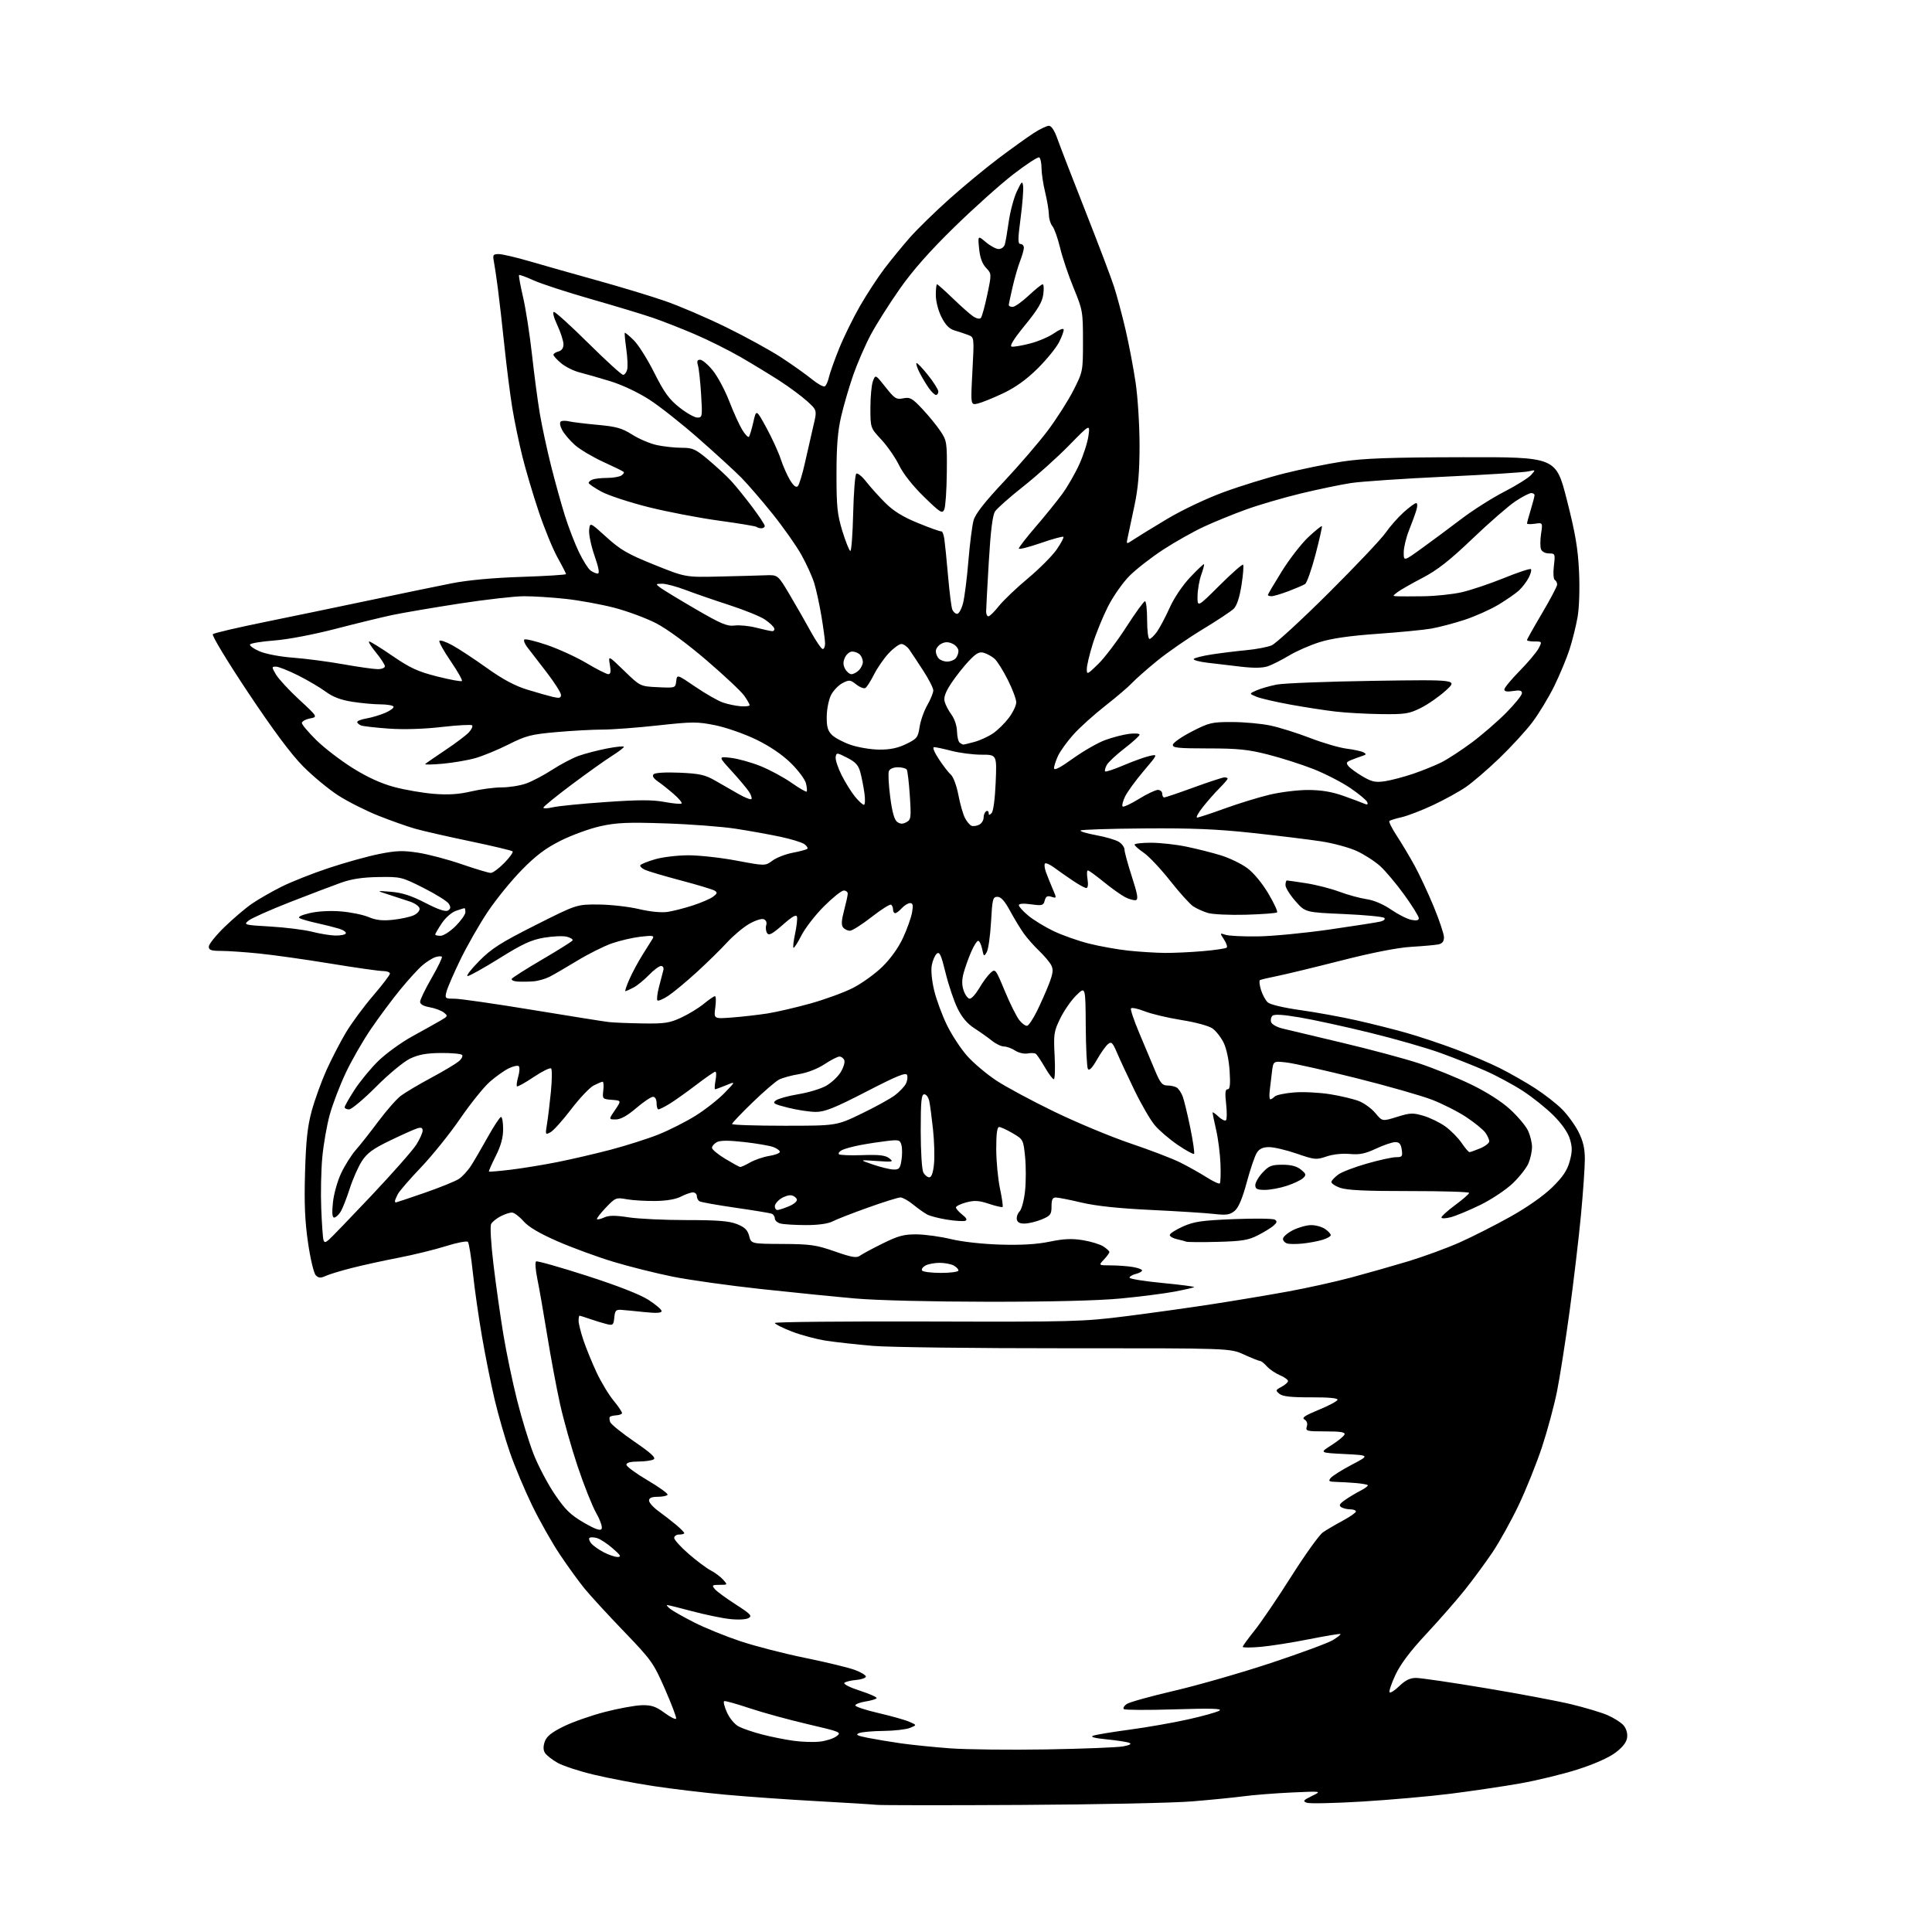 <?xml version="1.0" encoding="UTF-8" standalone="no"?>
<svg 
  version="1.1" 
  xmlns="http://www.w3.org/2000/svg" 
  xmlns:xlink="http://www.w3.org/1999/xlink" 
  xmlns:svg="http://www.w3.org/2000/svg"
  xmlns:rdf="http://www.w3.org/1999/02/22-rdf-syntax-ns#"
  xmlns:cc="http://creativecommons.org/ns#"
  xmlns:dc="http://purl.org/dc/elements/1.1/"
  viewBox="0 0 768 768"
  width="768"
  height="768"
>
<style>svg {background-color: white; }</style>"
<path stroke="none" fill="black" fill-rule="evenodd" d="M406.00,717.49C376.02,717.66 350.15,717.64 348.50,717.45C346.85,717.27 336.27,716.62 325.00,716.00C313.73,715.39 297.31,714.23 288.52,713.43C279.73,712.62 266.68,711.06 259.53,709.96C252.37,708.87 241.79,706.84 236.01,705.45C230.23,704.07 223.74,701.94 221.60,700.72C219.45,699.50 217.22,697.74 216.63,696.80C215.92,695.66 215.90,694.19 216.56,692.30C217.28,690.24 219.25,688.65 224.02,686.30C227.58,684.54 234.98,681.94 240.45,680.53C245.92,679.11 252.53,677.91 255.14,677.85C258.99,677.76 260.69,678.34 264.18,680.90C266.55,682.64 268.61,683.66 268.78,683.16C268.94,682.67 266.93,677.37 264.31,671.38C259.77,661.03 258.98,659.91 248.00,648.50C241.66,641.90 234.62,634.25 232.38,631.50C230.13,628.75 225.74,622.69 222.62,618.04C219.50,613.39 214.53,604.60 211.56,598.50C208.60,592.40 204.62,582.93 202.72,577.46C200.82,571.98 198.10,562.55 196.66,556.50C195.23,550.45 192.96,539.20 191.63,531.50C190.29,523.80 188.65,512.33 187.98,506.00C187.31,499.68 186.42,494.13 186.00,493.67C185.58,493.21 181.66,493.97 177.28,495.35C172.90,496.73 164.44,498.81 158.48,499.96C152.51,501.11 144.11,502.95 139.82,504.05C135.52,505.14 130.86,506.56 129.46,507.20C127.44,508.12 126.64,508.07 125.52,506.93C124.74,506.13 123.38,500.42 122.45,494.03C121.20,485.48 120.90,478.37 121.26,466.03C121.64,453.23 122.24,447.69 123.94,441.50C125.15,437.10 127.76,429.90 129.73,425.50C131.71,421.10 135.17,414.40 137.41,410.61C139.66,406.83 144.54,400.20 148.25,395.88C151.96,391.57 155.00,387.58 155.00,387.02C155.00,386.46 153.73,386.00 152.19,386.00C150.64,386.00 141.30,384.67 131.44,383.05C121.57,381.43 108.84,379.63 103.14,379.05C97.45,378.47 90.59,378.00 87.89,378.00C83.95,378.00 83.00,377.67 83.00,376.29C83.00,375.35 85.81,371.85 89.25,368.50C92.69,365.16 97.59,360.99 100.14,359.24C102.69,357.49 107.96,354.46 111.85,352.51C115.74,350.55 124.23,347.19 130.71,345.04C137.20,342.88 146.20,340.38 150.71,339.48C157.53,338.11 160.16,338.03 166.21,338.96C170.22,339.58 178.02,341.64 183.53,343.54C189.05,345.44 194.25,347.00 195.08,347.00C195.91,347.00 198.34,345.21 200.48,343.02C202.62,340.83 204.10,338.76 203.76,338.43C203.42,338.09 195.80,336.28 186.83,334.40C177.85,332.53 168.03,330.29 165.00,329.42C161.97,328.56 155.45,326.25 150.50,324.29C145.55,322.33 138.35,318.70 134.50,316.23C130.65,313.75 124.33,308.52 120.46,304.61C115.74,299.85 108.50,290.13 98.56,275.20C90.23,262.69 84.10,252.54 84.60,252.09C85.10,251.64 94.50,249.45 105.50,247.21C116.50,244.97 135.40,241.05 147.50,238.50C159.60,235.95 174.00,232.97 179.50,231.89C185.92,230.62 195.86,229.70 207.25,229.32C217.01,229.00 225.00,228.50 225.00,228.21C225.00,227.93 223.48,224.95 221.61,221.60C219.75,218.24 216.41,210.10 214.19,203.50C211.97,196.90 209.03,187.00 207.66,181.50C206.29,176.00 204.47,167.22 203.62,162.00C202.77,156.78 201.37,145.75 200.51,137.50C199.65,129.25 198.47,118.90 197.89,114.50C197.31,110.10 196.59,105.26 196.29,103.75C195.82,101.34 196.06,101.00 198.24,101.00C199.62,101.00 205.19,102.30 210.62,103.89C216.05,105.48 228.10,108.89 237.38,111.47C246.67,114.05 258.82,117.73 264.38,119.66C269.95,121.58 280.80,126.23 288.50,130.00C296.20,133.76 306.10,139.19 310.50,142.06C314.90,144.93 320.39,148.83 322.71,150.73C325.02,152.62 327.35,153.90 327.88,153.57C328.41,153.25 329.14,151.63 329.50,149.98C329.87,148.34 331.68,143.22 333.54,138.61C335.40,134.01 339.13,126.39 341.84,121.68C344.55,116.97 348.92,110.28 351.55,106.81C354.19,103.34 358.76,97.75 361.72,94.39C364.68,91.04 371.79,84.10 377.51,78.99C383.24,73.87 392.11,66.55 397.22,62.72C402.32,58.89 408.50,54.46 410.95,52.88C413.39,51.30 416.10,50.00 416.96,50.00C417.95,50.00 419.21,51.93 420.37,55.25C421.39,58.14 426.39,71.07 431.49,84.00C436.59,96.93 441.71,110.42 442.86,114.00C444.02,117.58 446.06,125.22 447.41,131.00C448.76,136.78 450.57,146.28 451.43,152.13C452.30,158.00 452.99,169.19 452.99,177.13C452.98,187.67 452.44,194.03 450.96,201.00C449.86,206.22 448.66,211.84 448.31,213.48C447.66,216.45 447.66,216.45 450.58,214.50C452.19,213.43 458.19,209.74 463.92,206.31C469.89,202.74 479.49,198.19 486.42,195.64C493.06,193.20 503.97,189.83 510.65,188.16C517.33,186.48 527.68,184.37 533.65,183.47C542.13,182.19 552.56,181.81 581.50,181.75C618.50,181.67 618.50,181.67 622.82,198.59C626.23,211.94 627.25,217.95 627.69,227.15C628.01,233.96 627.77,241.48 627.12,245.24C626.50,248.78 625.07,254.56 623.93,258.09C622.80,261.61 620.06,268.20 617.84,272.72C615.63,277.24 611.67,283.77 609.05,287.22C606.42,290.67 600.50,297.11 595.89,301.53C591.28,305.95 585.33,311.06 582.67,312.88C580.02,314.71 574.15,317.93 569.64,320.05C565.13,322.16 559.50,324.33 557.14,324.86C554.78,325.39 552.60,326.07 552.30,326.37C552.00,326.67 553.31,329.30 555.22,332.21C557.13,335.12 560.30,340.43 562.27,344.00C564.23,347.57 567.67,354.94 569.92,360.37C572.16,365.79 574.00,371.30 574.00,372.60C574.00,374.25 573.32,375.10 571.75,375.42C570.51,375.67 565.67,376.10 561.00,376.38C555.53,376.71 545.54,378.67 533.00,381.87C522.27,384.60 510.80,387.38 507.50,388.03C504.20,388.69 501.20,389.40 500.84,389.61C500.48,389.83 500.67,391.57 501.26,393.50C501.85,395.42 503.07,397.66 503.97,398.47C504.92,399.33 510.35,400.62 516.90,401.53C523.12,402.40 533.22,404.24 539.35,405.62C545.48,407.00 554.54,409.28 559.48,410.70C564.42,412.12 573.11,415.02 578.79,417.16C584.47,419.29 592.35,422.66 596.31,424.64C600.26,426.63 606.51,430.20 610.19,432.57C613.87,434.94 618.70,438.70 620.91,440.91C623.12,443.12 626.07,447.18 627.47,449.93C629.32,453.59 630.00,456.51 630.00,460.78C630.00,463.99 629.30,474.02 628.45,483.06C627.59,492.10 625.57,509.24 623.95,521.15C622.32,533.05 620.08,547.40 618.95,553.03C617.82,558.66 615.16,568.56 613.03,575.04C610.90,581.51 606.72,591.94 603.74,598.21C600.76,604.48 596.04,612.99 593.25,617.12C590.46,621.26 585.51,627.98 582.25,632.07C578.98,636.16 572.11,644.00 566.99,649.50C560.62,656.32 556.72,661.50 554.71,665.80C553.09,669.26 552.05,672.38 552.40,672.73C552.75,673.08 554.51,671.93 556.31,670.18C558.66,667.91 560.54,667.00 562.91,667.00C564.73,667.00 577.08,668.81 590.36,671.03C603.64,673.24 619.00,676.13 624.50,677.45C630.00,678.77 636.52,680.72 639.00,681.79C641.48,682.87 644.32,684.66 645.32,685.78C646.42,687.01 647.02,688.94 646.82,690.62C646.60,692.52 645.14,694.45 642.23,696.66C639.60,698.67 633.84,701.23 627.23,703.35C621.33,705.25 610.89,707.78 604.03,708.98C597.17,710.18 584.80,712.01 576.53,713.05C568.26,714.09 552.47,715.48 541.44,716.15C530.40,716.81 520.51,717.03 519.45,716.62C517.78,715.98 518.07,715.61 521.51,713.93C525.50,711.99 525.50,711.99 513.50,712.54C506.90,712.85 498.35,713.52 494.50,714.03C490.65,714.54 481.43,715.46 474.00,716.07C466.57,716.69 435.98,717.33 406.00,717.49zM416.00,695.42C430.57,695.17 444.30,694.63 446.50,694.21C449.23,693.68 449.98,693.23 448.85,692.79C447.95,692.43 443.91,691.82 439.89,691.42C435.06,690.94 433.25,690.45 434.54,689.97C435.63,689.57 442.13,688.49 449.00,687.57C455.88,686.65 466.33,684.82 472.23,683.50C478.14,682.19 483.76,680.61 484.73,680.00C486.05,679.17 481.54,679.04 466.97,679.49C456.23,679.83 447.12,679.78 446.73,679.39C446.33,679.00 446.85,678.09 447.88,677.37C448.91,676.65 457.39,674.29 466.72,672.12C476.06,669.95 493.33,664.99 505.10,661.10C516.87,657.20 528.01,653.09 529.86,651.95C531.71,650.82 533.06,649.74 532.86,649.55C532.66,649.36 527.10,650.28 520.50,651.59C513.90,652.91 505.24,654.28 501.25,654.64C497.26,655.00 494.00,655.00 494.00,654.65C494.00,654.30 496.14,651.34 498.75,648.09C501.36,644.83 507.94,635.14 513.37,626.56C518.80,617.98 524.43,610.14 525.87,609.14C527.32,608.14 530.86,606.05 533.75,604.50C536.64,602.95 539.00,601.30 539.00,600.84C539.00,600.38 537.99,599.99 536.75,599.98C535.51,599.98 533.90,599.59 533.16,599.12C532.13,598.47 532.48,597.80 534.66,596.27C536.22,595.17 539.00,593.50 540.84,592.56C542.68,591.62 543.97,590.63 543.70,590.36C543.43,590.10 541.25,589.72 538.85,589.52C536.46,589.32 532.98,589.13 531.13,589.08C528.23,589.01 527.93,588.79 529.01,587.48C529.71,586.65 533.47,584.29 537.39,582.23C544.50,578.50 544.50,578.50 534.50,578.00C524.50,577.50 524.50,577.50 529.24,574.50C531.84,572.85 534.19,570.94 534.46,570.25C534.82,569.31 532.93,569.00 526.90,569.00C519.42,569.00 518.91,568.87 519.48,567.07C519.86,565.87 519.51,564.82 518.53,564.27C517.35,563.61 518.73,562.68 524.16,560.45C528.11,558.83 531.50,557.03 531.69,556.46C531.91,555.78 528.25,555.43 521.18,555.46C513.18,555.49 509.87,555.12 508.59,554.07C506.97,552.73 507.03,552.54 509.43,551.28C510.84,550.54 512.00,549.51 512.00,548.98C512.00,548.46 510.54,547.41 508.75,546.65C506.96,545.89 504.64,544.31 503.60,543.14C502.55,541.96 501.32,541.00 500.87,541.00C500.43,541.00 497.56,539.86 494.51,538.46C488.97,535.93 488.97,535.93 423.73,535.96C387.85,535.98 353.32,535.55 347.00,535.01C340.68,534.47 332.35,533.55 328.50,532.97C324.65,532.39 318.46,530.74 314.75,529.30C311.04,527.86 308.00,526.33 308.00,525.91C308.00,525.48 335.34,525.22 368.75,525.32C426.56,525.49 430.37,525.39 447.50,523.23C457.40,521.98 472.93,519.81 482.00,518.41C491.07,517.01 504.57,514.75 512.00,513.39C519.42,512.04 530.67,509.55 537.00,507.86C543.33,506.17 553.57,503.26 559.77,501.39C565.97,499.51 575.19,496.13 580.27,493.87C585.35,491.61 594.43,487.00 600.45,483.63C607.08,479.92 613.62,475.33 617.02,472.00C621.22,467.88 622.97,465.29 623.96,461.70C625.03,457.84 625.05,456.10 624.06,452.80C623.28,450.20 620.90,446.77 617.54,443.41C614.63,440.50 609.11,436.09 605.26,433.60C601.41,431.11 594.72,427.51 590.38,425.61C586.05,423.70 578.01,420.52 572.51,418.53C567.02,416.54 554.42,412.93 544.51,410.51C534.61,408.08 522.07,405.35 516.66,404.44C509.82,403.28 506.51,403.09 505.78,403.82C505.20,404.40 505.00,405.55 505.32,406.38C505.64,407.21 507.61,408.32 509.70,408.83C511.79,409.34 522.50,411.90 533.50,414.50C544.50,417.10 558.23,420.78 564.00,422.67C569.77,424.57 579.05,428.32 584.62,431.01C590.93,434.06 596.81,437.81 600.25,440.95C603.28,443.72 606.49,447.52 607.38,449.39C608.27,451.27 609.00,454.21 609.00,455.93C609.00,457.66 608.37,460.56 607.61,462.39C606.84,464.22 604.03,467.82 601.36,470.38C598.68,472.94 592.91,476.79 588.50,478.95C584.10,481.10 578.81,483.30 576.75,483.85C574.64,484.41 573.00,484.45 573.00,483.95C573.00,483.46 575.48,481.23 578.50,479.00C581.52,476.77 584.00,474.60 584.00,474.19C584.00,473.78 573.31,473.46 560.25,473.47C542.85,473.49 535.48,473.14 532.70,472.16C530.61,471.42 529.06,470.32 529.26,469.72C529.46,469.11 530.72,467.82 532.06,466.85C533.40,465.87 538.49,463.93 543.36,462.54C548.24,461.14 553.45,460.00 554.94,460.00C557.39,460.00 557.61,459.70 557.21,457.00C556.88,454.74 556.25,454.00 554.64,454.01C553.46,454.02 550.02,455.18 547.00,456.60C542.68,458.62 540.44,459.08 536.55,458.72C533.62,458.44 529.85,458.85 527.30,459.72C523.24,461.11 522.58,461.04 515.49,458.59C511.36,457.17 506.42,456.00 504.51,456.00C502.01,456.00 500.64,456.63 499.60,458.25C498.81,459.49 497.01,464.77 495.60,470.00C493.83,476.54 492.33,480.08 490.77,481.36C488.87,482.93 487.53,483.12 482.50,482.55C479.20,482.18 467.95,481.47 457.50,480.97C444.82,480.37 435.67,479.40 430.00,478.06C425.32,476.95 420.71,476.04 419.75,476.03C418.41,476.01 418.00,476.83 418.00,479.55C418.00,482.71 417.58,483.28 414.25,484.68C412.19,485.54 409.17,486.31 407.54,486.37C405.45,486.46 404.47,485.98 404.21,484.75C404.02,483.79 404.51,482.35 405.31,481.55C406.10,480.75 407.08,477.11 407.47,473.44C407.86,469.78 407.87,463.68 407.49,459.88C406.80,453.05 406.74,452.93 402.56,450.48C400.23,449.12 397.80,448.00 397.16,448.00C396.37,448.00 396.01,450.76 396.02,456.75C396.03,461.56 396.70,468.62 397.50,472.43C398.31,476.24 398.78,479.55 398.55,479.78C398.32,480.01 395.88,479.46 393.13,478.54C389.10,477.20 387.36,477.10 384.07,477.98C381.83,478.58 380.00,479.48 380.00,479.97C380.00,480.45 381.12,481.74 382.50,482.82C384.19,484.15 384.59,484.94 383.72,485.28C383.02,485.55 379.81,485.35 376.59,484.85C373.37,484.34 369.79,483.43 368.62,482.81C367.45,482.20 364.93,480.41 363.02,478.85C361.11,477.28 358.82,476.00 357.94,476.00C357.06,476.00 351.28,477.80 345.11,480.01C338.93,482.21 332.58,484.68 330.99,485.51C329.14,486.46 325.29,487.00 320.30,486.99C316.01,486.98 311.49,486.70 310.25,486.37C309.01,486.04 308.00,485.13 308.00,484.35C308.00,483.57 307.44,482.72 306.75,482.46C306.06,482.20 299.56,481.13 292.29,480.08C285.03,479.03 278.61,477.88 278.04,477.53C277.47,477.17 277.00,476.23 277.00,475.44C277.00,474.65 276.30,474.00 275.45,474.00C274.60,474.00 272.46,474.75 270.70,475.66C268.68,476.72 264.93,477.36 260.50,477.41C256.65,477.46 251.53,477.15 249.13,476.72C244.90,475.96 244.62,476.08 240.81,480.07C238.65,482.35 237.07,484.41 237.31,484.64C237.55,484.88 238.86,484.56 240.23,483.94C242.08,483.10 244.57,483.09 249.80,483.90C253.70,484.51 264.10,485.00 272.92,485.00C285.32,485.00 289.87,485.36 292.98,486.61C296.06,487.84 297.19,488.95 297.80,491.32C298.61,494.43 298.61,494.43 311.05,494.49C322.13,494.55 324.42,494.87 331.84,497.46C338.61,499.83 340.49,500.15 341.84,499.16C342.75,498.50 346.83,496.30 350.91,494.29C357.08,491.24 359.34,490.64 364.41,490.68C367.76,490.72 373.88,491.56 378.00,492.56C382.38,493.63 390.57,494.54 397.67,494.75C406.01,495.00 412.19,494.63 417.26,493.58C422.84,492.43 426.10,492.28 430.46,492.99C433.65,493.51 437.32,494.64 438.63,495.49C439.93,496.35 441.00,497.34 441.00,497.71C441.00,498.07 440.02,499.41 438.83,500.69C436.65,503.00 436.65,503.00 441.58,503.01C444.28,503.02 448.19,503.30 450.25,503.64C452.31,503.98 454.00,504.60 454.00,505.02C454.00,505.44 452.88,506.07 451.50,506.41C450.12,506.76 449.00,507.42 449.00,507.89C449.00,508.37 454.87,509.31 462.04,510.00C469.21,510.69 474.90,511.43 474.68,511.65C474.47,511.86 470.96,512.67 466.90,513.44C462.83,514.21 453.20,515.44 445.50,516.17C436.57,517.02 417.56,517.49 393.00,517.47C370.42,517.45 348.51,516.92 340.00,516.17C332.02,515.47 315.15,513.78 302.50,512.41C289.85,511.04 274.04,508.82 267.37,507.48C260.69,506.13 250.02,503.46 243.66,501.53C237.29,499.60 227.34,495.94 221.56,493.41C214.38,490.27 210.08,487.72 208.05,485.40C206.40,483.53 204.35,482.00 203.48,482.00C202.61,482.00 200.60,482.67 199.00,483.50C197.40,484.32 195.72,485.68 195.25,486.52C194.76,487.40 195.15,494.22 196.18,502.77C197.15,510.87 198.92,523.35 200.10,530.50C201.28,537.65 203.74,549.40 205.55,556.60C207.36,563.81 210.33,573.49 212.14,578.10C213.96,582.72 217.73,589.88 220.52,594.00C224.65,600.10 226.79,602.19 232.00,605.23C236.59,607.89 238.62,608.61 239.15,607.75C239.56,607.09 238.62,604.32 237.03,601.53C235.46,598.76 232.13,590.42 229.65,583.00C227.16,575.58 223.99,564.33 222.60,558.00C221.20,551.67 218.89,539.30 217.47,530.50C216.04,521.70 214.29,511.67 213.57,508.22C212.86,504.77 212.65,501.71 213.11,501.43C213.56,501.15 222.60,503.71 233.18,507.11C245.32,511.01 254.38,514.55 257.71,516.68C260.62,518.54 263.00,520.56 263.00,521.17C263.00,521.95 260.96,522.07 256.25,521.58C252.54,521.19 248.38,520.79 247.00,520.69C244.86,520.53 244.45,520.97 244.19,523.75C243.90,526.73 243.65,526.95 241.19,526.35C239.71,525.99 236.76,525.09 234.62,524.35C232.49,523.61 230.58,523.00 230.37,523.00C230.17,523.00 230.00,523.91 230.00,525.03C230.00,526.15 230.87,529.64 231.93,532.78C232.99,535.93 235.33,541.65 237.12,545.50C238.91,549.35 241.98,554.43 243.94,556.80C245.90,559.16 247.39,561.41 247.26,561.80C247.13,562.18 246.11,562.55 244.98,562.61C243.86,562.68 242.72,562.95 242.44,563.22C242.17,563.49 242.23,564.43 242.56,565.31C242.90,566.18 247.23,569.68 252.19,573.08C258.73,577.55 260.84,579.49 259.85,580.11C259.11,580.58 256.36,580.98 253.75,580.98C250.62,580.99 249.00,581.43 249.01,582.25C249.01,582.94 252.81,585.73 257.44,588.45C262.07,591.18 265.64,593.77 265.37,594.20C265.10,594.64 263.33,595.00 261.44,595.00C259.06,595.00 258.00,595.46 258.00,596.49C258.00,597.32 259.72,599.24 261.83,600.76C263.94,602.29 267.09,604.74 268.83,606.20C270.57,607.67 272.00,609.12 272.00,609.44C272.00,609.75 271.10,610.00 270.00,610.00C268.90,610.00 268.00,610.61 268.00,611.35C268.00,612.09 270.59,614.95 273.75,617.70C276.91,620.45 280.85,623.39 282.50,624.25C284.15,625.10 286.36,626.74 287.41,627.90C289.30,629.99 289.30,630.00 286.03,630.00C283.09,630.00 282.90,630.17 284.13,631.66C284.88,632.58 288.62,635.33 292.43,637.77C298.41,641.61 299.11,642.36 297.56,643.22C296.53,643.80 293.33,643.96 290.03,643.58C286.87,643.23 280.14,641.82 275.07,640.47C270.00,639.11 265.55,638.01 265.18,638.03C264.81,638.05 265.40,638.76 266.50,639.61C267.60,640.47 271.91,642.89 276.08,645.01C280.24,647.12 288.43,650.45 294.27,652.40C300.11,654.35 311.74,657.35 320.11,659.05C328.48,660.76 337.35,662.91 339.83,663.83C342.31,664.75 344.27,665.95 344.19,666.50C344.11,667.05 342.34,667.64 340.27,667.82C338.20,667.99 336.11,668.51 335.64,668.97C335.17,669.44 337.96,670.84 341.84,672.09C345.72,673.34 348.70,674.67 348.47,675.05C348.24,675.43 346.23,676.03 344.02,676.38C341.81,676.73 340.00,677.43 340.00,677.93C340.00,678.43 344.16,679.80 349.25,680.98C354.34,682.16 359.85,683.71 361.50,684.44C364.50,685.75 364.50,685.75 361.68,686.88C360.14,687.49 355.41,688.03 351.18,688.07C346.96,688.11 342.60,688.50 341.50,688.93C339.93,689.56 340.68,689.96 345.00,690.82C348.02,691.42 353.95,692.41 358.16,693.01C362.38,693.62 371.15,694.50 377.66,694.99C384.17,695.47 401.43,695.66 416.00,695.42zM325.93,692.32C328.36,692.05 331.33,691.09 332.53,690.19C334.62,688.61 334.18,688.43 321.03,685.37C313.52,683.62 303.17,680.78 298.03,679.06C292.90,677.34 288.33,676.06 287.89,676.22C287.45,676.37 287.93,678.38 288.96,680.68C290.06,683.11 292.05,685.49 293.72,686.35C295.30,687.17 299.48,688.59 303.02,689.50C306.55,690.42 312.16,691.54 315.47,691.99C318.79,692.45 323.49,692.60 325.93,692.32zM245.50,618.92C247.11,618.92 246.73,618.25 243.50,615.45C241.30,613.54 238.47,611.70 237.20,611.37C235.94,611.03 234.64,611.03 234.31,611.36C233.98,611.68 234.31,612.67 235.04,613.54C235.76,614.42 237.96,615.99 239.93,617.02C241.89,618.06 244.40,618.91 245.50,618.92zM374.06,506.00C377.88,506.00 381.00,505.57 381.00,505.04C381.00,504.50 380.13,503.60 379.07,503.04C378.00,502.47 375.50,502.00 373.50,502.00C371.50,502.00 368.99,502.47 367.91,503.05C366.83,503.63 366.21,504.53 366.53,505.05C366.85,505.57 370.24,506.00 374.06,506.00zM518.00,494.31C515.52,494.58 512.71,494.58 511.75,494.32C510.79,494.06 510.00,493.22 510.00,492.45C510.00,491.67 511.78,490.13 513.96,489.02C516.14,487.91 519.41,487.00 521.24,487.00C523.06,487.00 525.56,487.70 526.78,488.56C528.00,489.41 529.00,490.50 529.00,490.98C529.00,491.46 527.54,492.29 525.75,492.84C523.96,493.39 520.48,494.05 518.00,494.31zM130.67,492.86C131.58,492.11 139.21,484.20 147.63,475.28C156.05,466.36 164.08,457.26 165.47,455.05C166.86,452.84 168.00,450.33 168.00,449.45C168.00,448.27 167.44,448.04 165.78,448.57C164.55,448.96 159.72,451.13 155.03,453.39C148.34,456.61 145.94,458.36 143.89,461.50C142.45,463.70 140.26,468.65 139.02,472.50C137.79,476.35 136.14,480.51 135.36,481.75C134.59,482.99 133.45,484.00 132.83,484.00C132.06,484.00 131.91,482.13 132.35,477.96C132.69,474.64 134.17,469.39 135.64,466.30C137.10,463.21 139.73,459.06 141.47,457.09C143.21,455.11 147.25,449.99 150.44,445.71C153.63,441.43 157.65,436.86 159.37,435.57C161.09,434.28 166.44,431.10 171.25,428.52C176.07,425.93 181.02,422.99 182.25,421.99C183.49,420.99 184.12,419.80 183.66,419.34C183.20,418.88 179.38,418.54 175.16,418.58C169.47,418.64 166.33,419.22 162.97,420.84C160.44,422.05 154.51,426.97 149.50,432.00C144.57,436.95 139.74,441.00 138.77,441.00C137.80,441.00 137.00,440.62 137.00,440.16C137.00,439.69 138.76,436.59 140.90,433.27C143.05,429.95 147.28,424.80 150.31,421.82C153.34,418.84 159.46,414.40 163.91,411.95C168.37,409.50 173.41,406.69 175.12,405.69C178.08,403.98 178.14,403.82 176.37,402.46C175.34,401.67 172.81,400.74 170.75,400.39C168.34,399.97 167.00,399.20 167.00,398.22C167.00,397.38 169.06,393.12 171.58,388.76C174.10,384.39 175.93,380.60 175.65,380.32C175.38,380.04 174.21,380.11 173.07,380.48C171.93,380.84 169.63,382.28 167.97,383.68C166.31,385.08 162.32,389.44 159.12,393.36C155.91,397.29 150.67,404.32 147.48,409.00C144.28,413.68 139.76,421.55 137.43,426.50C135.09,431.45 132.24,438.92 131.08,443.11C129.92,447.29 128.59,454.94 128.11,460.11C127.64,465.27 127.45,474.45 127.70,480.50C127.94,486.55 128.34,492.11 128.58,492.86C128.95,494.01 129.28,494.01 130.67,492.86zM484.00,493.66C477.68,493.83 472.05,493.79 471.50,493.57C470.95,493.35 469.26,492.90 467.75,492.57C466.24,492.23 465.00,491.50 465.00,490.93C465.00,490.36 467.36,488.84 470.25,487.55C474.70,485.57 477.77,485.13 490.50,484.62C498.75,484.29 506.07,484.38 506.77,484.83C507.76,485.46 507.65,486.00 506.27,487.21C505.30,488.07 502.48,489.80 500.00,491.06C496.23,492.99 493.64,493.41 484.00,493.66zM309.03,481.00C309.60,481.00 311.66,480.33 313.62,479.51C315.64,478.67 316.99,477.48 316.76,476.76C316.52,476.07 315.56,475.35 314.62,475.17C313.67,474.98 311.80,475.56 310.45,476.44C309.10,477.32 308.00,478.71 308.00,479.52C308.00,480.34 308.46,481.00 309.03,481.00zM157.35,478.00C157.54,478.00 162.68,476.27 168.77,474.17C174.86,472.06 181.01,469.57 182.42,468.64C183.84,467.71 186.06,465.27 187.35,463.23C188.65,461.18 191.65,456.01 194.03,451.75C196.41,447.49 198.73,444.00 199.18,444.00C199.63,444.00 200.00,446.19 200.00,448.86C200.00,452.25 199.11,455.48 197.05,459.57C195.42,462.79 194.22,465.55 194.37,465.71C194.53,465.86 198.44,465.53 203.08,464.97C207.71,464.41 216.00,463.05 221.50,461.96C227.00,460.87 236.56,458.65 242.74,457.03C248.92,455.40 257.47,452.68 261.74,450.98C266.01,449.27 272.65,445.91 276.50,443.51C280.35,441.10 285.52,437.04 288.00,434.48C292.50,429.82 292.50,429.82 288.63,431.41C286.50,432.28 284.54,433.00 284.27,433.00C284.00,433.00 284.07,431.43 284.43,429.50C284.80,427.57 284.76,426.00 284.36,426.00C283.96,426.00 280.46,428.42 276.57,431.39C272.68,434.35 267.93,437.72 266.00,438.88C264.07,440.04 262.16,440.99 261.75,441.00C261.34,441.00 261.00,439.88 261.00,438.50C261.00,437.01 260.43,436.00 259.58,436.00C258.80,436.00 255.79,438.02 252.89,440.50C249.33,443.54 246.70,445.00 244.77,445.00C241.93,445.00 241.93,445.00 244.48,441.25C247.04,437.50 247.04,437.50 243.23,437.20C239.51,436.91 239.42,436.82 239.82,433.45C240.04,431.55 239.92,430.00 239.56,430.00C239.20,430.00 237.59,430.68 235.99,431.50C234.39,432.33 230.35,436.60 227.01,440.99C223.67,445.37 219.99,449.47 218.82,450.09C216.78,451.19 216.73,451.08 217.43,446.86C217.83,444.46 218.53,438.68 218.99,434.00C219.44,429.32 219.49,425.15 219.09,424.73C218.69,424.31 215.57,425.84 212.16,428.13C208.75,430.42 205.75,432.09 205.50,431.83C205.24,431.58 205.47,429.84 206.01,427.97C206.54,426.11 206.65,424.25 206.24,423.84C205.83,423.43 204.04,423.81 202.25,424.68C200.46,425.54 197.05,427.97 194.67,430.06C192.29,432.16 187.00,438.74 182.92,444.68C178.84,450.63 171.85,459.32 167.39,464.00C162.93,468.67 158.77,473.48 158.14,474.68C157.51,475.89 157.00,477.12 157.00,477.43C157.00,477.75 157.16,478.00 157.35,478.00zM502.82,473.00C499.74,473.00 499.00,472.63 499.00,471.11C499.00,470.06 500.31,467.81 501.90,466.11C504.40,463.43 505.50,463.00 509.79,463.00C513.24,463.00 515.51,463.60 517.14,464.94C519.23,466.65 519.33,467.04 518.00,468.31C517.17,469.10 514.28,470.48 511.57,471.37C508.86,472.27 504.92,473.00 502.82,473.00zM484.90,470.44C485.19,470.14 485.31,466.66 485.16,462.70C485.01,458.74 484.24,452.66 483.44,449.19C482.65,445.72 482.00,442.60 482.00,442.26C482.00,441.93 483.05,442.63 484.32,443.83C485.60,445.04 486.96,445.70 487.35,445.31C487.74,444.93 487.76,442.00 487.40,438.81C486.91,434.45 487.06,433.00 488.00,433.00C488.94,433.00 489.14,431.15 488.79,425.66C488.51,421.32 487.54,416.76 486.41,414.48C485.36,412.36 483.38,409.82 482.00,408.84C480.57,407.81 475.29,406.37 469.70,405.49C464.31,404.63 457.69,403.06 454.99,401.99C452.29,400.93 449.86,400.42 449.58,400.87C449.31,401.31 450.78,405.68 452.85,410.59C454.93,415.49 457.75,422.20 459.12,425.50C461.21,430.51 462.02,431.50 464.06,431.50C465.40,431.50 467.09,431.88 467.81,432.35C468.53,432.81 469.58,434.39 470.14,435.85C470.69,437.31 472.05,442.92 473.16,448.33C474.26,453.74 474.94,458.39 474.66,458.67C474.38,458.95 471.46,457.35 468.17,455.12C464.88,452.88 460.77,449.36 459.03,447.28C457.29,445.20 453.68,439.00 451.02,433.50C448.35,428.00 445.23,421.31 444.09,418.63C442.26,414.36 441.81,413.92 440.41,415.08C439.53,415.81 437.55,418.60 436.02,421.29C434.17,424.53 432.97,425.76 432.46,424.94C432.05,424.26 431.66,416.59 431.60,407.90C431.50,392.08 431.50,392.08 427.87,395.63C425.87,397.58 423.01,401.69 421.49,404.78C418.94,409.99 418.78,411.05 419.23,419.69C419.50,424.81 419.35,429.00 418.90,429.00C418.45,429.00 416.85,426.86 415.34,424.25C413.83,421.64 412.21,419.23 411.73,418.90C411.26,418.57 409.78,418.51 408.44,418.77C407.10,419.02 404.89,418.51 403.54,417.62C402.18,416.73 400.19,416.00 399.11,416.00C398.03,416.00 395.88,414.97 394.33,413.72C392.77,412.46 389.63,410.24 387.35,408.77C384.51,406.94 382.38,404.43 380.61,400.80C379.19,397.89 377.06,391.56 375.88,386.73C374.15,379.63 373.49,378.18 372.40,379.08C371.66,379.70 370.76,381.76 370.40,383.68C370.02,385.73 370.41,389.88 371.37,393.82C372.27,397.50 374.57,403.72 376.50,407.64C378.43,411.57 382.06,417.07 384.56,419.86C387.07,422.64 392.20,426.98 395.98,429.48C399.75,431.99 410.18,437.60 419.17,441.95C428.15,446.30 441.80,451.97 449.50,454.57C457.20,457.16 466.06,460.56 469.19,462.12C472.32,463.69 477.01,466.32 479.62,467.97C482.22,469.63 484.60,470.73 484.90,470.44zM369.41,468.00C370.29,468.00 370.93,466.20 371.27,462.75C371.57,459.86 371.39,453.68 370.89,449.00C370.39,444.32 369.73,439.26 369.41,437.75C369.10,436.24 368.20,435.00 367.42,435.00C366.26,435.00 366.00,437.65 366.00,449.57C366.00,457.69 366.46,464.99 367.04,466.07C367.60,467.13 368.67,468.00 369.41,468.00zM355.12,464.90C357.40,464.99 357.82,464.51 358.34,461.25C358.67,459.19 358.68,456.48 358.35,455.23C357.80,453.14 357.36,453.01 352.63,453.55C349.81,453.88 345.02,454.61 342.00,455.18C338.98,455.76 335.67,456.66 334.66,457.19C333.65,457.73 333.13,458.46 333.49,458.83C333.86,459.19 338.06,459.35 342.83,459.18C349.51,458.95 351.96,459.24 353.50,460.44C355.35,461.89 354.98,461.96 348.50,461.51C341.50,461.03 341.50,461.03 347.00,462.92C350.02,463.95 353.68,464.85 355.12,464.90zM294.19,463.89C294.57,463.95 296.37,463.14 298.19,462.09C300.01,461.05 303.41,459.88 305.75,459.51C308.09,459.13 310.00,458.40 310.00,457.89C310.00,457.37 308.85,456.51 307.44,455.98C306.04,455.44 300.85,454.55 295.90,453.99C289.68,453.28 286.32,453.29 284.96,454.02C283.88,454.60 283.02,455.62 283.03,456.29C283.05,456.95 285.41,458.91 288.28,460.64C291.15,462.37 293.81,463.83 294.19,463.89zM584.13,457.99C584.47,458.00 586.39,457.32 588.38,456.49C590.37,455.65 592.00,454.40 592.00,453.71C592.00,453.01 591.33,451.48 590.50,450.31C589.68,449.13 586.30,446.36 582.99,444.15C579.68,441.94 573.49,438.80 569.24,437.16C564.98,435.52 551.46,431.66 539.20,428.59C526.93,425.52 514.48,422.72 511.53,422.37C506.16,421.74 506.16,421.74 505.62,426.12C505.32,428.53 504.91,431.96 504.71,433.75C504.51,435.54 504.63,437.00 504.97,437.00C505.32,437.00 506.10,436.50 506.71,435.89C507.32,435.28 510.78,434.55 514.41,434.26C518.04,433.96 524.49,434.29 528.75,434.97C533.01,435.66 538.20,436.90 540.27,437.73C542.35,438.56 545.28,440.71 546.77,442.52C549.50,445.80 549.50,445.80 555.34,443.98C560.59,442.35 561.66,442.30 565.93,443.57C568.54,444.35 572.44,446.26 574.59,447.82C576.74,449.38 579.63,452.30 581.00,454.32C582.38,456.34 583.78,457.99 584.13,457.99zM311.76,447.50C332.53,447.50 332.53,447.50 342.51,442.67C348.01,440.02 353.96,436.74 355.74,435.38C357.52,434.03 359.46,432.00 360.06,430.88C360.66,429.76 360.90,428.18 360.58,427.36C360.14,426.19 356.68,427.59 344.38,433.94C331.76,440.44 327.88,442.00 324.32,442.00C321.90,442.00 316.94,441.25 313.31,440.34C307.56,438.90 306.94,438.52 308.44,437.42C309.40,436.72 313.40,435.62 317.34,434.97C321.28,434.32 326.21,432.84 328.30,431.68C330.39,430.52 333.02,428.09 334.15,426.26C335.27,424.44 335.94,422.29 335.63,421.47C335.32,420.66 334.45,420.00 333.70,420.00C332.95,420.00 330.28,421.37 327.76,423.04C325.03,424.84 320.92,426.44 317.64,426.98C314.60,427.47 310.99,428.47 309.62,429.19C308.26,429.91 303.51,434.01 299.07,438.31C294.63,442.60 291.00,446.42 291.00,446.81C291.00,447.19 300.34,447.50 311.76,447.50zM408.36,407.75C408.99,407.55 410.71,404.95 412.20,401.95C413.68,398.95 415.82,394.11 416.96,391.20C418.59,386.97 418.78,385.44 417.89,383.70C417.27,382.49 415.11,379.93 413.09,378.00C411.07,376.07 408.31,372.95 406.96,371.06C405.61,369.16 403.15,365.11 401.50,362.06C399.40,358.17 397.90,356.50 396.50,356.50C394.67,356.50 394.45,357.35 393.95,366.50C393.64,372.00 392.87,377.40 392.24,378.50C391.17,380.36 391.04,380.27 390.42,377.25C390.05,375.46 389.34,374.00 388.84,374.00C388.34,374.00 387.06,376.02 386.01,378.48C384.95,380.95 383.62,384.70 383.04,386.83C382.31,389.57 382.32,391.63 383.10,393.85C383.70,395.58 384.78,397.00 385.50,397.00C386.22,397.00 387.93,395.09 389.30,392.75C390.67,390.41 392.67,387.70 393.75,386.73C395.65,385.00 395.78,385.17 399.42,393.93C401.46,398.87 404.05,404.07 405.18,405.50C406.30,406.93 407.73,407.94 408.36,407.75zM255.50,406.83C264.23,406.96 266.17,406.67 270.82,404.50C273.75,403.14 277.79,400.67 279.80,399.01C281.81,397.36 283.79,396.00 284.21,396.00C284.62,396.00 284.68,398.03 284.34,400.52C283.72,405.04 283.72,405.04 291.11,404.46C295.18,404.15 301.43,403.43 305.00,402.88C308.57,402.32 316.23,400.55 322.00,398.95C327.77,397.35 335.41,394.57 338.96,392.77C342.51,390.97 347.81,387.17 350.73,384.32C354.02,381.10 357.15,376.73 358.96,372.82C360.57,369.34 362.18,364.81 362.55,362.75C363.07,359.83 362.90,359.00 361.77,359.00C360.97,359.00 359.50,359.90 358.50,361.00C357.50,362.10 356.31,363.00 355.85,363.00C355.38,363.00 355.00,362.35 355.00,361.56C355.00,360.77 354.64,359.89 354.20,359.62C353.75,359.35 350.27,361.56 346.45,364.54C342.63,367.52 338.77,369.97 337.87,369.98C336.98,369.99 335.76,369.41 335.16,368.69C334.38,367.75 334.48,365.89 335.53,361.94C336.32,358.95 336.98,355.94 336.99,355.25C336.99,354.56 336.28,354.00 335.41,354.00C334.53,354.00 330.99,356.83 327.54,360.28C324.08,363.73 320.05,368.95 318.56,371.88C317.08,374.80 315.66,376.99 315.41,376.75C315.16,376.50 315.45,373.99 316.06,371.17C316.66,368.35 317.01,365.35 316.83,364.50C316.59,363.36 315.08,364.19 311.16,367.63C306.93,371.34 305.63,372.02 304.93,370.91C304.44,370.13 304.29,368.71 304.59,367.75C304.92,366.69 304.52,365.75 303.58,365.39C302.73,365.06 300.08,365.93 297.70,367.33C295.33,368.72 291.40,372.03 288.98,374.68C286.55,377.33 281.18,382.60 277.04,386.39C272.89,390.18 267.80,394.41 265.73,395.79C263.66,397.17 261.68,398.01 261.34,397.68C261.00,397.34 261.28,394.91 261.97,392.28C262.65,389.65 263.42,386.71 263.67,385.75C263.95,384.71 263.58,384.00 262.76,384.00C262.01,384.00 259.84,385.61 257.95,387.59C256.05,389.56 253.28,391.81 251.80,392.59C250.31,393.36 248.88,394.00 248.61,394.00C248.33,394.00 249.05,391.86 250.20,389.25C251.35,386.64 253.71,382.25 255.45,379.50C257.19,376.75 259.00,373.87 259.46,373.09C260.17,371.92 259.36,371.80 254.58,372.36C251.43,372.73 246.30,373.93 243.18,375.02C240.05,376.12 233.90,379.20 229.50,381.87C225.10,384.54 220.12,387.44 218.43,388.30C216.73,389.16 213.81,389.98 211.93,390.11C210.04,390.25 207.24,390.28 205.69,390.18C204.15,390.08 203.14,389.58 203.45,389.08C203.77,388.57 209.22,385.12 215.56,381.40C221.91,377.68 227.32,374.29 227.59,373.85C227.86,373.42 226.84,372.75 225.32,372.36C223.80,371.98 219.71,372.16 216.23,372.75C211.15,373.62 207.67,375.23 198.56,380.92C192.32,384.81 186.62,388.00 185.89,388.00C185.16,388.00 187.22,385.32 190.47,382.03C195.41,377.04 199.04,374.72 212.81,367.78C229.25,359.50 229.25,359.50 237.88,359.56C242.62,359.59 249.85,360.40 253.94,361.36C258.53,362.44 262.94,362.87 265.44,362.49C267.67,362.14 272.20,360.98 275.50,359.90C278.80,358.82 282.40,357.26 283.50,356.43C285.15,355.18 285.24,354.77 284.07,354.04C283.29,353.56 277.27,351.74 270.69,350.00C264.11,348.26 257.68,346.36 256.40,345.77C255.11,345.19 254.28,344.35 254.55,343.92C254.82,343.49 257.46,342.43 260.42,341.57C263.38,340.70 269.34,340.00 273.65,339.99C277.97,339.99 286.60,340.94 292.84,342.12C304.17,344.25 304.17,344.25 307.08,342.10C308.68,340.92 312.32,339.51 315.17,338.97C318.02,338.43 320.61,337.73 320.92,337.41C321.24,337.10 320.71,336.26 319.76,335.56C318.80,334.87 314.53,333.55 310.26,332.64C305.99,331.73 298.00,330.29 292.50,329.44C287.00,328.59 274.37,327.63 264.44,327.31C249.46,326.81 245.07,327.01 238.66,328.43C234.40,329.38 227.32,331.96 222.91,334.16C216.88,337.18 213.05,340.06 207.39,345.84C203.25,350.05 197.16,357.55 193.85,362.50C190.54,367.45 185.66,376.00 182.99,381.50C180.33,387.00 177.84,392.74 177.47,394.25C176.81,396.90 176.93,397.00 180.70,397.00C182.85,397.00 196.74,399.00 211.56,401.44C226.38,403.88 240.07,406.06 242.00,406.28C243.93,406.50 250.00,406.75 255.50,406.83zM463.00,378.80C466.57,378.83 473.44,378.51 478.25,378.09C483.07,377.67 487.29,377.04 487.64,376.69C487.99,376.35 487.50,374.88 486.55,373.44C484.85,370.84 484.85,370.82 487.17,371.60C488.45,372.03 494.25,372.32 500.06,372.23C505.86,372.15 518.69,370.91 528.56,369.49C538.43,368.06 547.55,366.64 548.82,366.32C550.14,365.99 550.77,365.37 550.28,364.88C549.80,364.40 542.54,363.71 534.15,363.34C518.89,362.68 518.89,362.68 514.95,358.20C512.78,355.74 511.00,352.88 511.00,351.86C511.00,350.84 511.25,350.00 511.56,350.00C511.87,350.00 515.31,350.49 519.20,351.10C523.10,351.70 529.04,353.22 532.40,354.47C535.75,355.72 540.62,357.05 543.22,357.43C546.13,357.85 549.88,359.45 552.99,361.59C555.76,363.49 559.38,365.33 561.02,365.65C563.07,366.06 564.00,365.86 564.00,364.99C564.00,364.29 561.43,360.15 558.28,355.78C555.13,351.41 550.80,346.25 548.65,344.30C546.50,342.36 542.29,339.65 539.29,338.27C536.29,336.90 529.93,335.18 525.17,334.45C520.40,333.72 508.18,332.22 498.00,331.12C483.81,329.58 473.76,329.16 454.83,329.31C441.27,329.41 429.88,329.78 429.54,330.13C429.19,330.47 431.97,331.31 435.71,331.99C439.44,332.67 443.51,333.86 444.75,334.64C445.99,335.41 447.01,336.82 447.01,337.77C447.02,338.72 448.34,343.55 449.94,348.50C452.23,355.55 452.56,357.57 451.50,357.81C450.75,357.98 448.83,357.45 447.23,356.62C445.64,355.79 441.81,353.07 438.73,350.56C435.65,348.05 432.82,346.00 432.44,346.00C432.05,346.00 431.99,347.57 432.31,349.50C432.65,351.62 432.46,353.00 431.83,353.00C431.26,353.00 428.84,351.68 426.46,350.07C424.07,348.47 420.75,346.14 419.07,344.90C417.40,343.66 415.74,342.92 415.40,343.27C415.05,343.62 415.23,345.16 415.79,346.70C416.35,348.24 417.55,351.22 418.45,353.33C420.08,357.12 420.07,357.16 417.98,356.49C416.34,355.97 415.73,356.31 415.29,357.99C414.78,359.96 414.29,360.09 409.86,359.48C406.78,359.06 405.00,359.19 405.00,359.83C405.00,360.39 406.69,362.26 408.75,363.97C410.81,365.69 415.31,368.44 418.74,370.09C422.17,371.74 428.51,373.99 432.84,375.08C437.17,376.17 444.26,377.44 448.60,377.90C452.95,378.36 459.43,378.76 463.00,378.80zM133.19,371.89C135.22,371.95 137.14,371.59 137.45,371.08C137.76,370.57 136.55,369.71 134.76,369.16C132.97,368.62 129.03,367.62 126.00,366.96C122.97,366.29 119.88,365.41 119.11,365.00C118.23,364.53 119.63,363.81 123.00,363.00C126.18,362.24 131.11,361.95 135.39,362.29C139.30,362.60 144.30,363.61 146.50,364.54C149.42,365.78 152.01,366.08 156.14,365.64C159.25,365.32 162.98,364.51 164.43,363.85C165.93,363.17 166.95,361.98 166.78,361.11C166.62,360.27 164.92,359.05 162.99,358.40C161.07,357.75 157.25,356.50 154.50,355.62C149.50,354.02 149.50,354.02 155.50,354.51C159.87,354.86 163.56,356.06 169.08,358.91C174.23,361.57 177.12,362.54 178.08,361.94C179.16,361.27 179.24,360.62 178.42,359.28C177.83,358.30 173.33,355.48 168.42,353.00C159.70,348.60 159.30,348.50 150.50,348.64C144.12,348.73 139.75,349.40 135.50,350.91C132.20,352.09 123.08,355.56 115.24,358.62C107.40,361.69 100.01,364.98 98.83,365.94C96.74,367.63 97.01,367.70 107.59,368.32C113.59,368.68 120.97,369.60 124.00,370.37C127.03,371.15 131.16,371.83 133.19,371.89zM175.12,372.00C176.28,372.00 178.98,370.25 181.12,368.12C183.25,365.98 185.00,363.51 185.00,362.62C185.00,361.73 184.84,361.00 184.65,361.00C184.46,361.00 182.92,361.48 181.24,362.07C179.51,362.67 177.05,364.84 175.59,367.05C174.16,369.20 173.00,371.19 173.00,371.48C173.00,371.77 173.95,372.00 175.12,372.00zM495.27,363.62C488.80,363.80 481.98,363.48 480.12,362.91C478.26,362.34 475.66,361.17 474.34,360.30C473.02,359.44 468.88,354.85 465.14,350.11C461.40,345.37 456.69,340.37 454.68,339.00C452.66,337.62 451.01,336.16 451.01,335.75C451.00,335.34 453.94,335.00 457.54,335.00C461.14,335.00 467.48,335.70 471.62,336.56C475.76,337.41 481.93,338.97 485.33,340.02C488.73,341.07 493.42,343.34 495.77,345.06C498.29,346.92 501.70,351.01 504.15,355.13C506.41,358.94 507.99,362.34 507.66,362.68C507.32,363.01 501.75,363.43 495.27,363.62zM389.25,327.83C390.21,327.33 391.00,326.07 391.00,325.02C391.00,323.98 391.45,322.84 392.00,322.50C392.55,322.16 393.00,322.45 393.00,323.14C393.00,324.10 393.28,324.12 394.17,323.23C394.87,322.53 395.53,317.54 395.80,311.03C396.26,300.00 396.26,300.00 390.18,300.00C386.83,300.00 381.51,299.32 378.34,298.50C375.17,297.68 372.01,297.00 371.32,297.00C370.58,297.00 371.34,298.93 373.19,301.75C374.91,304.36 377.09,307.18 378.03,308.00C378.97,308.82 380.29,312.42 380.97,315.99C381.64,319.56 382.82,323.68 383.58,325.15C384.34,326.62 385.53,328.02 386.23,328.27C386.93,328.52 388.29,328.32 389.25,327.83zM360.28,326.85C362.14,325.85 362.24,325.10 361.67,316.33C361.33,311.13 360.78,306.46 360.46,305.94C360.14,305.42 358.54,305.00 356.91,305.00C355.15,305.00 353.70,305.63 353.34,306.55C353.01,307.40 353.25,312.02 353.87,316.80C354.63,322.73 355.51,325.89 356.63,326.71C357.83,327.60 358.82,327.63 360.28,326.85zM475.87,325.00C476.44,325.00 481.31,323.40 486.70,321.44C492.09,319.48 500.10,317.01 504.50,315.95C508.90,314.88 515.88,314.02 520.00,314.03C525.26,314.05 529.44,314.74 534.00,316.36C537.58,317.63 541.29,319.02 542.26,319.45C543.54,320.01 543.88,319.85 543.49,318.84C543.20,318.08 540.16,315.56 536.73,313.23C533.30,310.91 526.67,307.50 522.00,305.67C517.32,303.84 509.23,301.25 504.00,299.93C496.15,297.93 492.02,297.51 480.23,297.51C468.11,297.50 466.00,297.27 466.24,296.01C466.40,295.19 469.81,292.82 473.83,290.76C480.64,287.26 481.73,287.00 489.82,287.02C494.59,287.03 501.44,287.66 505.04,288.42C508.63,289.18 515.73,291.41 520.80,293.37C525.88,295.33 532.39,297.23 535.27,297.60C538.15,297.96 541.17,298.62 542.00,299.06C543.24,299.73 543.16,299.98 541.50,300.51C540.40,300.87 538.44,301.59 537.15,302.11C535.17,302.90 535.00,303.30 536.07,304.58C536.77,305.43 539.30,307.26 541.70,308.67C545.34,310.80 546.79,311.11 550.53,310.55C553.00,310.18 558.06,308.84 561.78,307.58C565.50,306.31 570.55,304.26 573.02,303.03C575.48,301.79 580.88,298.27 585.00,295.21C589.12,292.15 595.31,286.79 598.75,283.31C602.19,279.83 605.00,276.34 605.00,275.55C605.00,274.48 604.13,274.27 601.50,274.69C599.15,275.08 598.00,274.87 598.00,274.08C598.00,273.42 600.74,270.10 604.09,266.69C607.43,263.29 610.82,259.26 611.61,257.75C613.03,255.04 613.01,255.00 610.03,255.00C608.36,255.00 607.00,254.75 607.00,254.45C607.00,254.15 609.70,249.34 613.00,243.76C616.30,238.17 619.00,233.05 619.00,232.36C619.00,231.68 618.57,230.85 618.05,230.53C617.52,230.21 617.36,227.73 617.69,224.97C618.26,220.16 618.20,220.00 615.75,220.00C614.30,220.00 612.94,219.28 612.57,218.33C612.22,217.41 612.23,214.65 612.60,212.19C613.27,207.73 613.27,207.73 610.13,208.19C608.41,208.45 607.00,208.39 607.01,208.08C607.02,207.76 607.69,205.29 608.51,202.59C609.33,199.89 610.00,197.30 610.00,196.84C610.00,196.38 609.40,196.00 608.67,196.00C607.94,196.00 605.13,197.46 602.42,199.25C599.72,201.04 592.06,207.70 585.41,214.06C576.23,222.83 571.41,226.61 565.41,229.74C561.06,232.01 556.60,234.56 555.50,235.41C553.50,236.94 553.50,236.94 555.50,237.04C556.60,237.09 561.33,237.08 566.00,237.02C570.67,236.95 577.42,236.24 581.00,235.44C584.58,234.63 592.11,232.10 597.75,229.82C603.38,227.53 608.25,225.92 608.57,226.24C608.89,226.55 608.48,228.09 607.67,229.66C606.86,231.22 605.13,233.48 603.85,234.68C602.56,235.88 598.86,238.45 595.63,240.39C592.40,242.33 586.32,245.04 582.13,246.41C577.93,247.78 572.02,249.33 569.00,249.87C565.98,250.40 556.30,251.34 547.50,251.96C536.59,252.73 529.30,253.78 524.59,255.26C520.79,256.45 515.33,258.84 512.44,260.58C509.56,262.31 505.79,264.22 504.08,264.82C501.97,265.56 498.46,265.62 493.23,265.01C488.98,264.51 482.92,263.80 479.77,263.42C476.63,263.04 474.26,262.38 474.53,261.95C474.79,261.53 478.04,260.71 481.75,260.14C485.46,259.57 491.65,258.81 495.50,258.45C499.35,258.09 503.85,257.23 505.50,256.54C507.15,255.84 517.34,246.47 528.15,235.72C538.96,224.96 549.15,214.18 550.81,211.77C552.47,209.36 555.67,205.72 557.92,203.69C560.17,201.66 562.42,200.00 562.93,200.00C563.48,200.00 563.52,201.14 563.04,202.75C562.59,204.26 561.28,207.88 560.11,210.79C558.95,213.69 558.00,217.67 558.00,219.62C558.00,223.17 558.00,223.17 565.37,217.83C569.43,214.90 576.44,209.69 580.95,206.26C585.46,202.82 593.11,197.97 597.96,195.47C602.80,192.97 607.60,189.97 608.63,188.81C610.49,186.72 610.49,186.71 607.50,187.39C605.85,187.77 591.00,188.71 574.50,189.48C558.00,190.25 541.12,191.39 537.00,192.02C532.88,192.65 523.88,194.53 517.00,196.19C510.12,197.86 500.40,200.70 495.38,202.52C490.36,204.33 482.83,207.40 478.64,209.34C474.45,211.28 467.16,215.38 462.44,218.45C457.72,221.53 451.67,226.23 449.00,228.90C446.33,231.58 442.48,237.07 440.43,241.13C438.38,245.18 435.65,251.88 434.37,256.00C433.08,260.12 432.02,264.61 432.02,265.96C432.00,268.27 432.27,268.16 436.56,263.96C439.07,261.51 444.09,254.89 447.72,249.25C451.34,243.61 454.69,239.00 455.15,239.00C455.62,239.00 456.00,242.38 456.00,246.50C456.00,250.62 456.42,254.00 456.93,254.00C457.44,254.00 458.79,252.69 459.93,251.10C461.06,249.50 463.33,245.22 464.97,241.57C466.71,237.69 470.09,232.67 473.13,229.46C475.98,226.44 478.45,224.11 478.61,224.28C478.78,224.44 478.27,226.36 477.50,228.54C476.72,230.72 476.07,234.52 476.04,236.98C476.00,241.46 476.00,241.46 484.80,232.70C489.64,227.88 493.85,224.18 494.15,224.49C494.45,224.79 494.17,228.43 493.52,232.57C492.75,237.48 491.67,240.76 490.42,241.99C489.36,243.02 483.77,246.72 478.00,250.21C472.23,253.70 464.12,259.31 460.00,262.67C455.88,266.03 451.38,270.00 450.00,271.49C448.62,272.98 443.85,277.05 439.40,280.54C434.94,284.03 429.26,289.14 426.78,291.90C424.30,294.66 421.53,298.47 420.63,300.36C419.73,302.25 419.00,304.50 419.00,305.36C419.00,306.42 421.36,305.22 426.51,301.52C430.64,298.56 436.38,295.27 439.26,294.21C442.14,293.14 446.41,292.03 448.75,291.73C451.09,291.43 453.00,291.57 453.00,292.04C453.00,292.50 450.30,294.96 447.01,297.49C443.71,300.03 440.52,303.02 439.93,304.14C439.33,305.26 439.05,306.39 439.32,306.65C439.58,306.92 442.92,305.80 446.73,304.18C450.54,302.56 455.16,300.90 456.99,300.50C460.32,299.77 460.32,299.77 454.56,306.56C451.39,310.29 448.09,314.84 447.22,316.66C446.35,318.48 445.92,320.25 446.26,320.59C446.59,320.93 449.50,319.58 452.70,317.60C455.91,315.62 459.32,314.00 460.27,314.00C461.22,314.00 462.00,314.68 462.00,315.50C462.00,316.32 462.36,317.00 462.80,317.00C463.24,317.00 468.53,315.21 474.55,313.01C480.57,310.82 486.06,309.02 486.75,309.01C487.44,309.01 488.00,309.24 488.00,309.53C488.00,309.83 486.54,311.53 484.75,313.32C482.96,315.11 480.00,318.47 478.17,320.79C476.33,323.10 475.30,325.00 475.87,325.00zM219.75,320.91C221.81,320.42 231.24,319.48 240.70,318.83C253.82,317.91 259.37,317.90 264.14,318.79C267.57,319.43 270.63,319.70 270.94,319.40C271.24,319.09 269.86,317.41 267.85,315.67C265.85,313.93 263.00,311.66 261.52,310.64C259.71,309.38 259.16,308.44 259.84,307.76C260.43,307.17 264.66,306.92 270.19,307.16C278.08,307.51 280.28,308.00 284.27,310.29C286.87,311.78 291.05,314.18 293.55,315.61C296.06,317.05 298.37,317.97 298.69,317.65C299.01,317.32 298.58,316.01 297.74,314.73C296.90,313.44 293.80,309.75 290.86,306.53C285.50,300.67 285.50,300.67 290.57,301.26C293.36,301.59 298.63,303.06 302.29,304.52C305.94,305.99 311.48,308.97 314.58,311.14C317.69,313.32 320.43,314.91 320.66,314.67C320.90,314.43 320.77,312.95 320.38,311.37C319.98,309.79 317.25,306.14 314.30,303.26C310.87,299.91 305.92,296.57 300.55,293.96C295.93,291.73 288.65,289.19 284.37,288.31C277.22,286.86 275.34,286.86 261.54,288.37C253.27,289.28 243.35,290.02 239.50,290.02C235.65,290.02 227.42,290.47 221.21,291.02C211.12,291.91 209.10,292.43 202.15,295.93C197.87,298.08 191.92,300.53 188.93,301.37C185.95,302.22 180.12,303.21 176.00,303.59C171.88,303.96 168.72,304.02 169.00,303.73C169.28,303.44 172.89,300.94 177.02,298.18C181.16,295.42 185.40,292.22 186.43,291.07C187.47,289.93 188.03,288.69 187.66,288.33C187.30,287.97 181.87,288.27 175.58,288.99C168.49,289.81 160.54,290.05 154.61,289.64C149.37,289.27 144.38,288.70 143.54,288.38C142.69,288.05 142.00,287.43 142.00,287.00C142.00,286.57 143.69,285.93 145.75,285.58C147.81,285.23 151.18,284.21 153.22,283.33C155.27,282.44 156.71,281.33 156.41,280.86C156.12,280.39 153.77,280.00 151.19,279.99C148.61,279.99 143.57,279.52 140.00,278.96C135.47,278.25 132.29,277.04 129.50,274.97C127.30,273.34 122.36,270.43 118.53,268.50C114.69,266.58 110.73,265.00 109.72,265.00C107.95,265.00 107.95,265.10 109.69,268.12C110.69,269.83 114.84,274.33 118.93,278.11C126.35,284.98 126.35,284.98 123.18,285.61C121.43,285.96 120.00,286.77 120.00,287.41C120.00,288.04 122.59,291.11 125.75,294.22C128.91,297.33 135.42,302.32 140.21,305.32C146.06,308.97 151.48,311.45 156.71,312.85C161.00,314.00 168.10,315.22 172.50,315.57C178.25,316.03 182.41,315.75 187.31,314.60C191.06,313.72 196.51,313.00 199.44,313.00C202.36,313.00 206.72,312.31 209.12,311.46C211.52,310.61 216.19,308.15 219.50,306.00C222.81,303.85 227.53,301.36 230.01,300.47C232.48,299.58 237.54,298.27 241.25,297.54C244.96,296.82 248.00,296.52 248.00,296.87C248.00,297.21 245.86,298.84 243.25,300.49C240.64,302.13 233.44,307.26 227.25,311.89C221.06,316.52 216.00,320.64 216.00,321.05C216.00,321.46 217.69,321.39 219.75,320.91zM343.39,319.93C343.87,319.97 343.99,317.91 343.63,315.35C343.28,312.80 342.55,309.06 342.01,307.05C341.24,304.18 340.11,302.92 336.76,301.22C332.65,299.12 332.49,299.11 332.19,300.94C332.02,301.98 333.09,305.23 334.57,308.17C336.06,311.10 338.44,314.93 339.88,316.68C341.32,318.43 342.90,319.89 343.39,319.93zM349.50,297.98C353.77,298.02 356.85,297.38 360.19,295.77C364.51,293.68 364.93,293.14 365.55,289.00C365.92,286.52 367.29,282.62 368.61,280.32C369.92,278.02 371.00,275.38 371.00,274.45C371.00,273.52 369.21,270.00 367.02,266.63C364.84,263.26 362.34,259.49 361.48,258.25C360.61,257.01 359.19,256.00 358.32,256.00C357.45,256.00 355.20,257.63 353.33,259.62C351.45,261.60 348.82,265.40 347.48,268.04C346.14,270.69 344.58,273.14 344.01,273.49C343.44,273.84 341.81,273.21 340.39,272.09C338.00,270.21 337.57,270.17 334.92,271.54C333.33,272.36 331.29,274.48 330.38,276.24C329.46,278.00 328.68,281.82 328.64,284.73C328.58,288.84 329.03,290.48 330.68,292.12C331.84,293.29 335.20,295.07 338.15,296.09C341.09,297.10 346.20,297.96 349.50,297.98zM383.00,295.98C383.27,295.98 385.28,295.49 387.46,294.89C389.63,294.29 392.91,292.78 394.74,291.53C396.57,290.29 399.39,287.52 401.00,285.39C402.62,283.25 403.96,280.48 403.97,279.23C403.99,277.97 402.47,273.92 400.61,270.23C398.75,266.53 396.38,262.77 395.36,261.87C394.34,260.97 392.46,259.92 391.18,259.53C389.31,258.96 388.14,259.58 385.15,262.72C383.11,264.87 379.97,268.84 378.17,271.56C375.86,275.04 375.08,277.18 375.50,278.84C375.82,280.14 377.05,282.50 378.22,284.08C379.45,285.74 380.38,288.56 380.42,290.73C380.47,292.80 380.95,294.83 381.50,295.23C382.05,295.64 382.73,295.97 383.00,295.98zM549.05,283.87C543.25,283.80 535.12,283.35 531.00,282.87C526.88,282.40 518.77,281.15 513.00,280.10C507.23,279.06 501.15,277.65 499.50,276.98C496.50,275.75 496.50,275.75 499.50,274.43C501.15,273.71 504.75,272.67 507.50,272.13C510.25,271.59 527.58,270.92 546.00,270.64C579.50,270.14 579.50,270.14 574.75,274.48C572.14,276.86 567.67,279.98 564.81,281.41C560.13,283.74 558.55,283.99 549.05,283.87zM294.48,280.75C296.42,280.89 298.00,280.69 298.00,280.31C298.00,279.93 297.03,278.25 295.85,276.56C294.67,274.88 287.94,268.55 280.89,262.50C273.12,255.83 265.20,250.02 260.79,247.74C256.78,245.68 249.22,242.89 244.00,241.54C238.78,240.20 230.13,238.63 224.79,238.05C219.45,237.47 212.02,237.00 208.29,237.01C204.56,237.01 192.95,238.34 182.50,239.95C172.05,241.57 160.12,243.60 156.00,244.47C151.88,245.34 141.69,247.82 133.37,249.98C124.63,252.25 114.38,254.20 109.09,254.60C104.06,254.98 99.69,255.69 99.40,256.17C99.10,256.65 100.80,257.88 103.18,258.91C105.65,259.97 111.36,261.06 116.50,261.44C121.45,261.81 130.42,262.98 136.42,264.05C142.43,265.12 148.62,266.00 150.17,266.00C151.73,266.00 153.00,265.48 153.00,264.85C153.00,264.22 151.39,261.75 149.43,259.35C147.47,256.96 146.27,255.00 146.76,255.00C147.25,255.00 151.45,257.60 156.08,260.78C163.02,265.54 166.13,266.97 173.79,268.91C178.90,270.20 183.32,271.01 183.62,270.71C183.92,270.41 181.92,266.87 179.17,262.85C176.42,258.83 174.39,255.18 174.66,254.75C174.93,254.31 177.25,255.11 179.82,256.51C182.40,257.92 188.55,261.97 193.50,265.51C199.76,269.99 204.63,272.61 209.50,274.11C213.35,275.30 217.96,276.61 219.75,277.03C222.35,277.64 223.00,277.48 223.00,276.23C223.00,275.38 220.41,271.31 217.25,267.19C214.09,263.08 210.66,258.63 209.63,257.31C208.60,255.98 208.06,254.60 208.43,254.23C208.80,253.86 212.86,254.84 217.45,256.40C222.04,257.96 229.11,261.20 233.15,263.60C237.19,266.01 241.08,267.98 241.80,267.99C242.74,268.00 242.91,267.00 242.43,264.25C241.77,260.50 241.77,260.50 248.14,266.67C254.50,272.84 254.50,272.84 261.50,273.17C268.47,273.50 268.50,273.49 268.81,270.77C269.13,268.04 269.13,268.04 276.46,273.04C280.49,275.78 285.40,278.59 287.37,279.27C289.35,279.94 292.54,280.61 294.48,280.75zM338.46,268.00C339.23,268.00 340.56,267.29 341.43,266.43C342.29,265.56 343.00,264.08 343.00,263.13C343.00,262.18 342.46,260.86 341.80,260.20C341.14,259.54 339.78,259.00 338.78,259.00C337.78,259.00 336.47,260.07 335.88,261.37C335.09,263.10 335.11,264.33 335.93,265.87C336.56,267.04 337.70,268.00 338.46,268.00zM376.50,263.00C377.66,263.00 379.14,262.46 379.80,261.80C380.46,261.14 381.00,259.78 381.00,258.78C381.00,257.78 379.93,256.47 378.63,255.88C376.90,255.09 375.67,255.11 374.13,255.93C372.96,256.56 372.00,257.86 372.00,258.84C372.00,259.81 372.54,261.14 373.20,261.80C373.86,262.46 375.34,263.00 376.50,263.00zM327.05,258.00C327.57,258.00 327.99,256.99 327.98,255.75C327.97,254.51 327.32,249.68 326.54,245.00C325.76,240.32 324.47,234.38 323.67,231.80C322.87,229.21 320.57,224.13 318.54,220.51C316.52,216.89 311.35,209.56 307.06,204.22C302.77,198.87 297.20,192.43 294.70,189.89C292.19,187.35 284.64,180.43 277.91,174.51C271.19,168.58 262.27,161.53 258.10,158.84C253.60,155.95 247.23,152.95 242.50,151.51C238.10,150.17 232.61,148.59 230.30,148.01C227.98,147.42 224.72,145.79 223.05,144.38C221.37,142.98 220.00,141.46 220.00,141.03C220.00,140.59 220.90,140.00 222.00,139.71C223.29,139.37 224.00,138.35 223.99,136.84C223.98,135.55 222.88,132.14 221.54,129.25C220.10,126.17 219.55,124.00 220.21,124.00C220.83,124.00 227.01,129.62 233.96,136.50C240.91,143.38 247.08,149.00 247.68,149.00C248.28,149.00 249.01,148.08 249.30,146.96C249.60,145.83 249.44,142.14 248.96,138.74C248.48,135.35 248.22,132.45 248.37,132.30C248.52,132.15 250.12,133.46 251.92,135.23C253.72,136.99 257.40,142.82 260.09,148.19C264.04,156.04 265.99,158.73 270.09,161.97C272.89,164.19 276.10,166.00 277.23,166.00C279.18,166.00 279.25,165.59 278.70,156.75C278.39,151.66 277.82,146.49 277.45,145.25C276.95,143.59 277.17,143.00 278.32,143.00C279.17,143.00 281.43,144.91 283.33,147.25C285.24,149.59 288.19,155.10 289.89,159.50C291.59,163.90 293.91,169.01 295.05,170.86C296.18,172.71 297.37,173.96 297.69,173.64C298.01,173.32 298.80,170.72 299.45,167.85C300.62,162.64 300.62,162.64 304.67,170.07C306.90,174.16 309.46,179.75 310.36,182.50C311.27,185.25 312.93,189.02 314.07,190.88C315.45,193.15 316.46,193.94 317.14,193.26C317.69,192.71 318.98,188.49 320.00,183.88C321.02,179.27 322.52,172.70 323.33,169.28C324.81,163.06 324.81,163.06 320.82,159.45C318.62,157.47 313.73,153.85 309.95,151.40C306.17,148.96 299.17,144.70 294.38,141.93C289.60,139.17 281.37,135.07 276.09,132.82C270.82,130.57 263.35,127.64 259.50,126.32C255.65,125.00 244.62,121.66 235.00,118.91C225.38,116.16 215.07,112.79 212.10,111.44C209.13,110.08 206.53,109.14 206.33,109.34C206.13,109.54 206.85,113.48 207.92,118.10C209.00,122.72 210.60,133.03 211.48,141.00C212.36,148.97 213.76,159.55 214.60,164.50C215.44,169.45 217.45,178.78 219.07,185.23C220.69,191.67 223.19,200.66 224.62,205.19C226.05,209.72 228.53,216.14 230.13,219.46C231.73,222.78 233.79,226.06 234.71,226.75C235.63,227.44 236.93,228.00 237.59,228.00C238.42,228.00 238.02,225.77 236.34,220.93C234.99,217.04 234.02,212.45 234.19,210.71C234.50,207.56 234.50,207.56 241.08,213.53C246.67,218.60 249.55,220.26 260.08,224.50C272.50,229.50 272.50,229.50 286.00,229.18C293.43,229.01 301.69,228.79 304.36,228.68C309.22,228.50 309.22,228.50 313.96,236.50C316.57,240.90 320.37,247.54 322.40,251.25C324.44,254.96 326.53,258.00 327.05,258.00zM306.83,250.88C307.57,250.95 307.98,250.44 307.76,249.75C307.53,249.06 305.87,247.50 304.06,246.27C302.25,245.05 295.98,242.50 290.13,240.60C284.29,238.71 276.44,236.00 272.70,234.58C268.97,233.16 264.69,232.02 263.20,232.04C260.57,232.09 260.55,232.13 262.50,233.62C263.60,234.45 269.90,238.28 276.50,242.12C286.57,247.98 289.06,249.03 292.00,248.66C293.93,248.42 297.75,248.79 300.50,249.49C303.25,250.19 306.10,250.82 306.83,250.88zM392.92,245.00C393.42,245.00 395.28,243.17 397.05,240.94C398.82,238.71 404.01,233.75 408.60,229.92C413.18,226.09 418.34,220.91 420.06,218.41C421.78,215.91 422.98,213.65 422.72,213.39C422.46,213.13 418.37,214.26 413.62,215.90C408.88,217.54 405.00,218.51 405.00,218.04C405.00,217.57 408.04,213.65 411.75,209.34C415.46,205.03 420.20,199.17 422.28,196.33C424.35,193.49 427.40,188.19 429.05,184.55C430.70,180.92 432.33,175.82 432.68,173.22C433.32,168.50 433.32,168.50 424.91,177.10C420.28,181.83 412.11,189.16 406.74,193.40C401.37,197.64 396.33,202.10 395.55,203.30C394.56,204.81 393.78,211.11 393.06,223.36C392.48,233.18 392.00,242.07 392.00,243.11C392.00,244.15 392.41,245.00 392.92,245.00zM380.48,244.00C381.17,244.00 382.23,242.09 382.83,239.75C383.43,237.41 384.38,229.88 384.95,223.00C385.52,216.12 386.45,208.84 387.02,206.81C387.74,204.27 391.46,199.51 399.05,191.45C405.09,185.02 412.94,175.90 416.49,171.18C420.03,166.45 424.64,159.23 426.72,155.13C430.47,147.73 430.50,147.60 430.50,135.59C430.50,123.93 430.37,123.18 426.79,114.50C424.75,109.55 422.32,102.35 421.40,98.50C420.47,94.65 419.10,90.79 418.36,89.92C417.61,89.05 416.98,87.03 416.96,85.42C416.94,83.81 416.28,79.80 415.48,76.50C414.68,73.20 414.02,68.84 414.02,66.81C414.01,64.78 413.60,62.87 413.11,62.57C412.62,62.27 408.01,65.27 402.86,69.24C397.71,73.21 387.13,82.69 379.34,90.30C369.62,99.79 362.82,107.49 357.68,114.82C353.55,120.69 348.38,128.88 346.17,133.00C343.97,137.12 340.84,144.32 339.20,149.00C337.57,153.68 335.40,161.10 334.38,165.50C333.00,171.42 332.52,177.40 332.52,188.50C332.51,201.49 332.84,204.54 334.90,211.25C336.22,215.51 337.63,219.00 338.04,219.00C338.45,219.00 338.95,212.29 339.15,204.08C339.35,195.87 339.90,188.78 340.37,188.33C340.84,187.87 342.64,189.30 344.35,191.50C346.07,193.70 349.52,197.53 352.01,200.00C355.23,203.20 358.98,205.50 365.02,207.96C369.68,209.87 373.82,211.34 374.21,211.23C374.60,211.12 375.13,212.48 375.39,214.26C375.65,216.04 376.32,222.68 376.87,229.00C377.42,235.32 378.17,241.29 378.54,242.25C378.91,243.21 379.78,244.00 380.48,244.00zM505.46,237.00C504.66,237.00 504.00,236.78 504.00,236.51C504.00,236.24 506.49,232.01 509.54,227.11C512.58,222.21 517.34,216.09 520.10,213.50C522.87,210.91 525.28,208.96 525.47,209.15C525.65,209.34 524.51,214.41 522.94,220.42C521.36,226.42 519.50,231.71 518.79,232.16C518.08,232.62 515.12,233.89 512.21,235.00C509.30,236.10 506.27,237.00 505.46,237.00zM302.67,210.00C301.93,210.00 301.10,209.76 300.80,209.47C300.51,209.18 293.80,208.06 285.89,206.98C277.97,205.90 265.32,203.48 257.78,201.59C250.23,199.70 241.79,196.92 239.03,195.42C236.26,193.91 234.00,192.35 234.00,191.95C234.00,191.54 234.71,190.94 235.58,190.61C236.45,190.27 239.04,189.99 241.33,189.98C243.62,189.98 246.16,189.55 246.97,189.04C247.78,188.53 248.21,187.88 247.92,187.59C247.64,187.30 244.00,185.52 239.83,183.62C235.67,181.72 230.61,178.72 228.58,176.94C226.56,175.16 224.25,172.45 223.45,170.91C222.59,169.24 222.39,167.88 222.96,167.53C223.48,167.20 224.94,167.19 226.20,167.50C227.47,167.80 232.55,168.42 237.50,168.88C245.02,169.56 247.30,170.21 251.35,172.79C254.02,174.49 258.42,176.35 261.15,176.94C263.87,177.52 268.30,178.00 271.00,178.00C275.40,178.00 276.48,178.49 281.70,182.88C284.89,185.57 288.90,189.28 290.61,191.13C292.32,192.98 296.03,197.56 298.86,201.31C301.69,205.06 304.00,208.54 304.00,209.06C304.00,209.58 303.40,210.00 302.67,210.00zM375.37,202.50C374.58,204.32 373.84,203.86 367.31,197.50C362.89,193.20 359.08,188.38 357.43,185.00C355.96,181.97 352.78,177.38 350.38,174.79C346.00,170.09 346.00,170.09 346.00,162.11C346.00,157.72 346.45,152.94 347.01,151.48C348.01,148.84 348.01,148.84 352.01,153.89C355.62,158.47 356.30,158.89 359.06,158.34C361.76,157.80 362.63,158.29 366.68,162.61C369.20,165.30 372.44,169.27 373.88,171.44C376.38,175.19 376.49,175.95 376.37,187.94C376.30,194.85 375.85,201.40 375.37,202.50zM388.67,160.42C385.83,161.08 385.83,161.08 386.55,147.58C387.27,134.08 387.27,134.08 384.88,133.16C383.57,132.66 381.15,131.85 379.50,131.37C377.35,130.75 375.86,129.23 374.25,126.04C372.96,123.48 372.00,119.75 372.00,117.29C372.00,114.93 372.21,113.00 372.48,113.00C372.74,113.00 375.55,115.51 378.73,118.58C381.90,121.65 385.54,124.87 386.80,125.73C388.13,126.63 389.44,126.92 389.90,126.40C390.34,125.90 391.49,121.75 392.45,117.17C394.20,108.84 394.20,108.84 391.96,106.45C390.43,104.83 389.55,102.38 389.21,98.82C388.70,93.57 388.70,93.57 391.93,96.29C393.70,97.78 395.99,99.00 397.01,99.00C398.03,99.00 399.11,98.21 399.41,97.25C399.71,96.29 400.42,92.17 400.99,88.11C401.57,84.04 403.01,78.64 404.20,76.11C406.14,72.00 406.41,71.77 406.71,74.00C406.89,75.38 406.44,81.11 405.70,86.75C404.58,95.25 404.58,97.00 405.68,97.00C406.40,97.00 407.00,97.67 407.00,98.48C407.00,99.29 406.33,101.66 405.52,103.73C404.71,105.80 403.36,110.42 402.54,114.00C401.71,117.58 401.02,120.84 401.01,121.25C401.01,121.66 401.69,122.00 402.54,122.00C403.39,122.00 406.25,119.97 408.90,117.50C411.54,115.03 414.06,113.00 414.49,113.00C414.91,113.00 415.02,114.81 414.72,117.02C414.32,120.07 412.55,123.03 407.46,129.27C402.97,134.76 401.21,137.60 402.18,137.79C402.97,137.94 406.29,137.38 409.54,136.53C412.80,135.68 417.05,133.86 418.98,132.49C420.91,131.11 422.64,130.41 422.81,130.92C422.98,131.43 422.16,133.73 420.99,136.02C419.82,138.32 415.94,143.07 412.37,146.59C407.96,150.94 403.59,154.06 398.69,156.37C394.74,158.24 390.23,160.06 388.67,160.42zM372.07,157.00C371.56,157.00 370.27,155.76 369.20,154.25C368.14,152.74 366.50,150.00 365.56,148.16C364.62,146.32 364.06,144.61 364.31,144.36C364.55,144.11 366.61,146.24 368.88,149.09C371.15,151.93 373.00,154.88 373.00,155.63C373.00,156.38 372.58,157.00 372.07,157.00z" />

</svg>